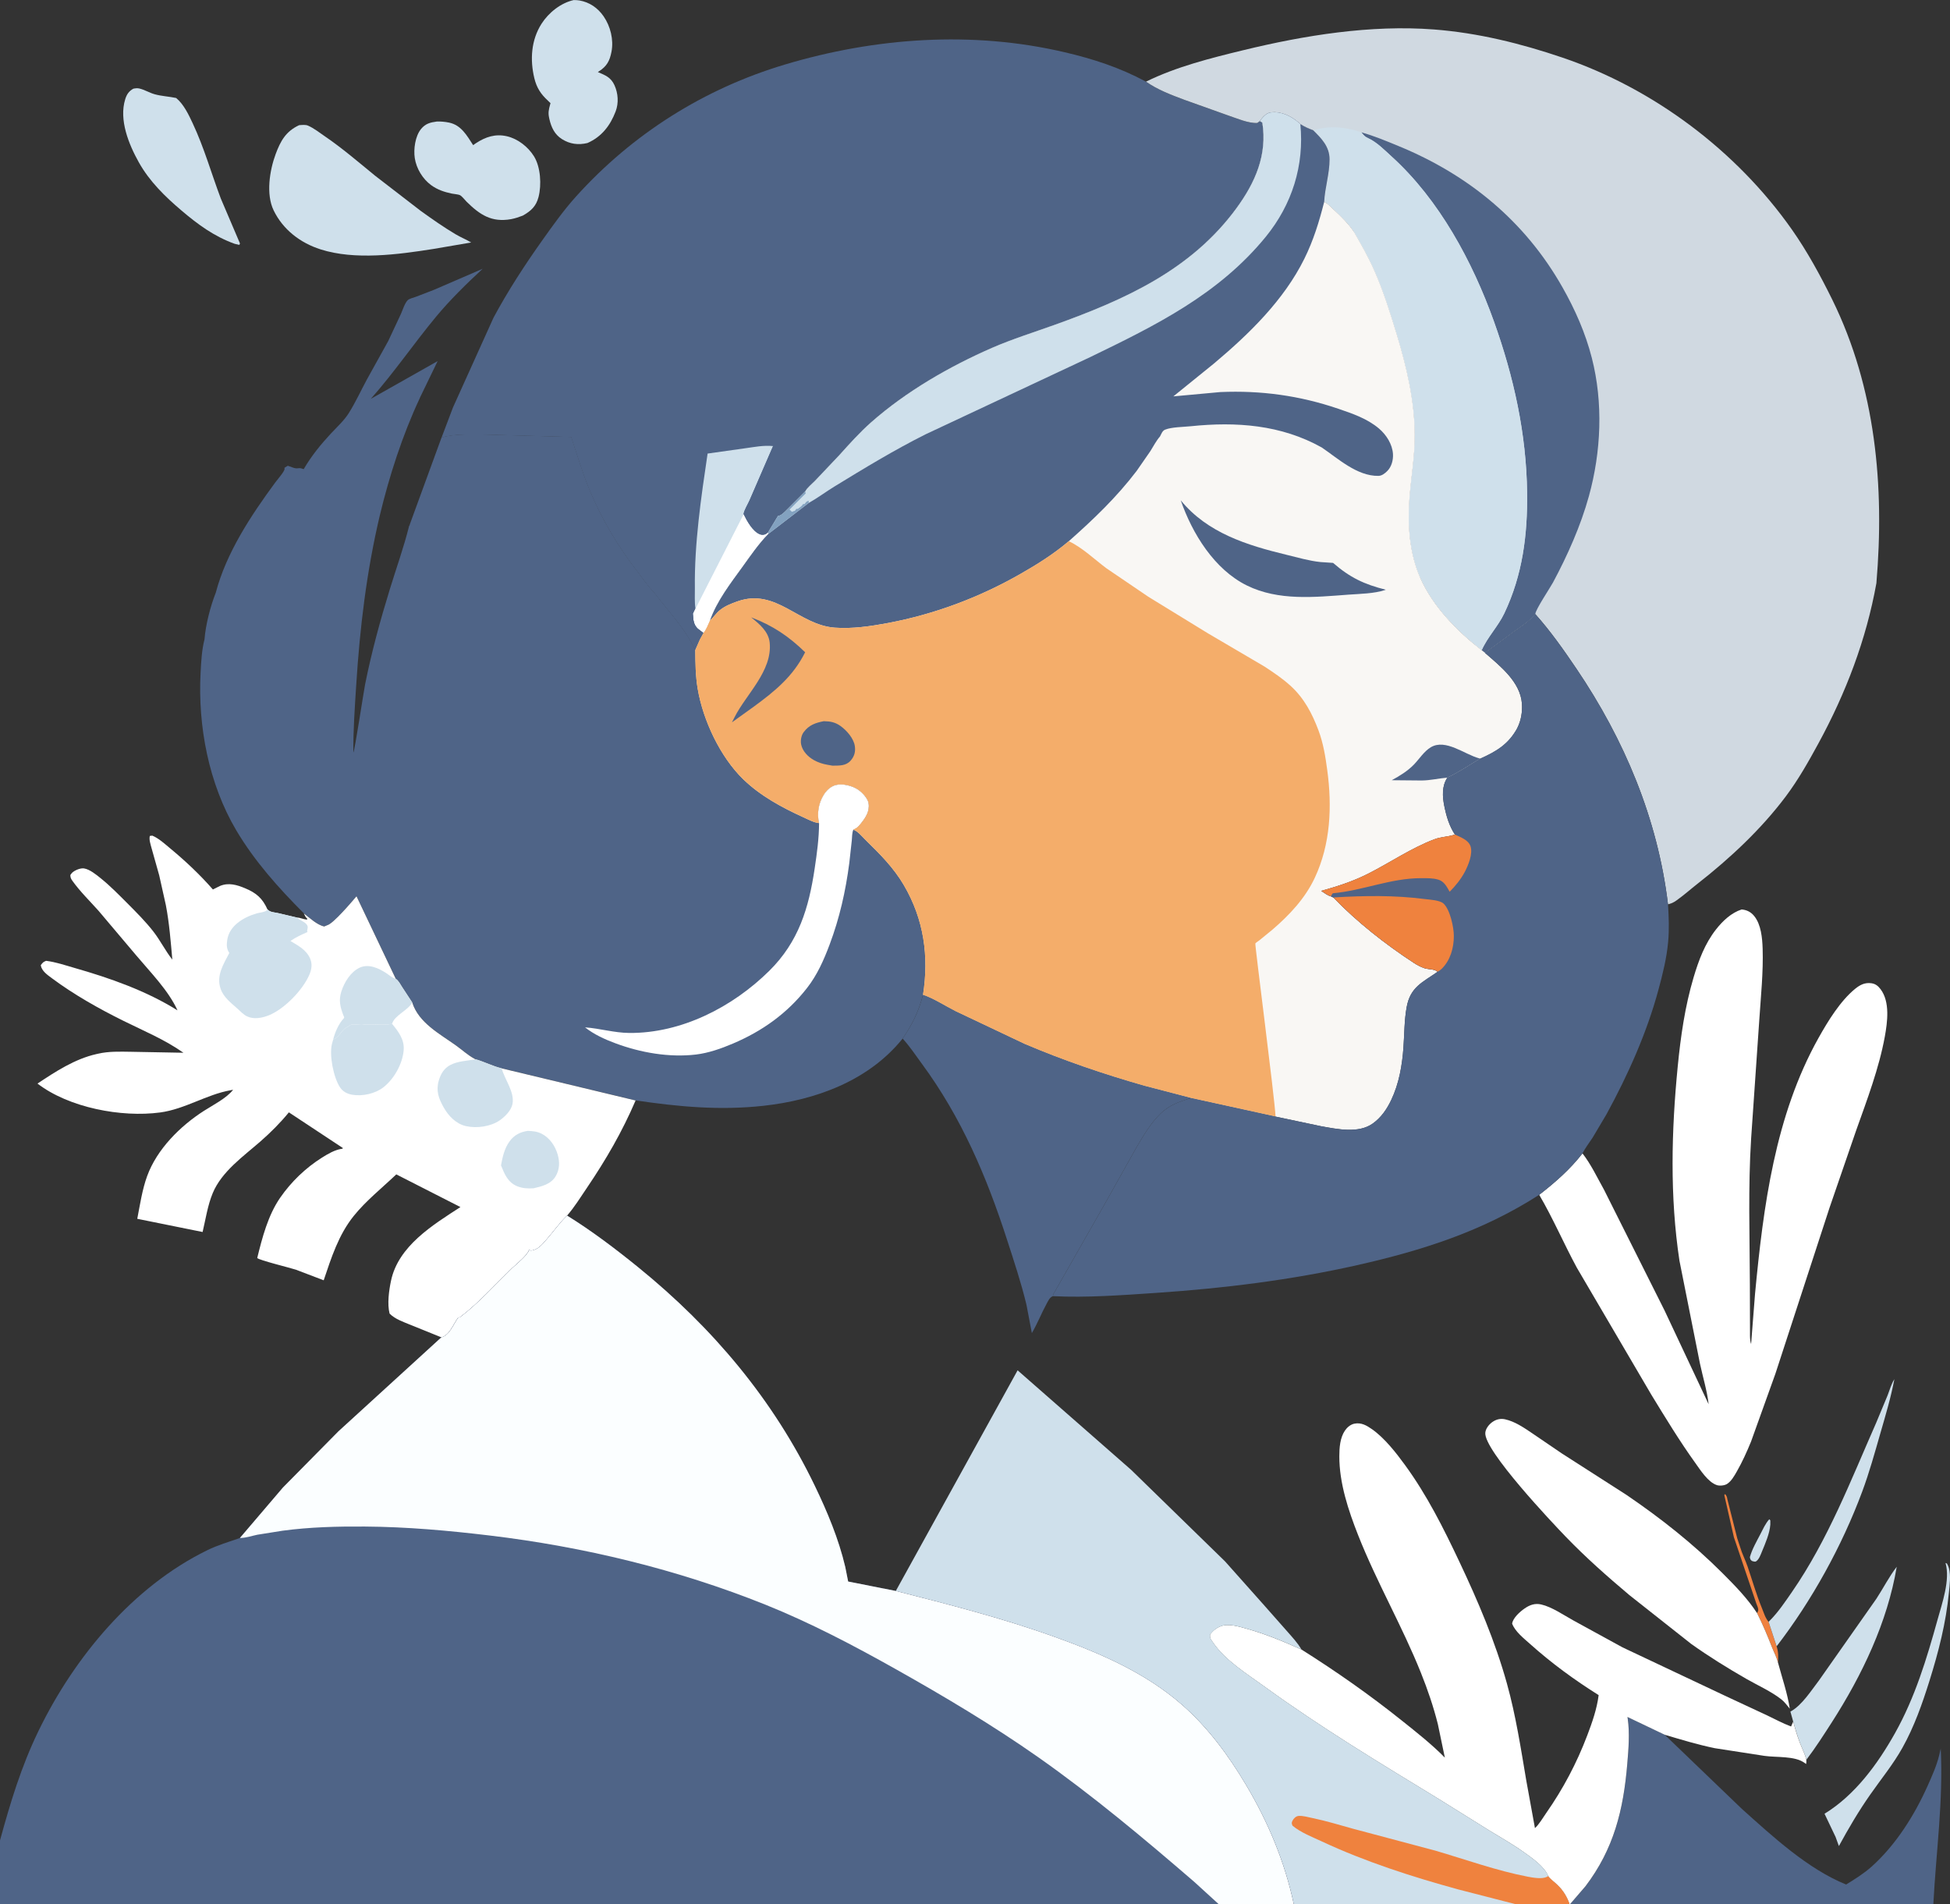 <?xml version="1.0" encoding="UTF-8"?>
<svg id="Layer_2" data-name="Layer 2" xmlns="http://www.w3.org/2000/svg" viewBox="0 0 502.29 490.48">
  <rect x="0" y="0" width="502.29" height="490.48" fill="#333333" stroke="none"/>
  <defs>
    <style>
      .cls-1 {
        fill: #4f6487;
      }

      .cls-2 {
        fill: #83a2c0;
      }

      .cls-3 {
        fill: #f9f7f4;
      }

      .cls-4 {
        fill: #ef823e;
      }

      .cls-5 {
        fill: #fff;
      }

      .cls-6 {
        fill: #f4ad6a;
      }

      .cls-7 {
        fill: #ef8140;
      }

      .cls-8 {
        fill: #fbfeff;
      }

      .cls-9 {
        fill: #d0d9e1;
      }

      .cls-10 {
        fill: #cfe0eb;
      }
    </style>
  </defs>
  <g id="Layer_1-2" data-name="Layer 1">
    <g id="Layer_1-2" data-name="Layer 1-2">
      <g id="Layer_1-2-2" data-name="Layer 1-2">
        <g>
          <path class="cls-10" d="M34.36,22.84c.51-.1,1-.16,1.51-.05,1.36.31,2.63,1.12,3.98,1.49,1.79.5,3.7.57,5.52.96,1.95,1.6,3.22,4.28,4.27,6.53,2.94,6.26,4.8,12.9,7.23,19.35l4.94,11.58-.15.38-1.22-.28c-5.27-1.9-9.47-4.98-13.7-8.58-4.23-3.59-8.24-7.51-10.97-12.39-2.59-4.62-5.18-10.95-3.51-16.29.4-1.27.95-2.06,2.11-2.71h0Z"/>
          <path class="cls-10" d="M112.46,31.3c1.02-.04,2.22.07,3.22.28,3.13.65,4.58,3.33,6.19,5.8l.73-.5c2.47-1.62,5-2.47,7.98-1.78,2.81.65,5.46,2.73,6.97,5.17,1.71,2.76,1.98,7.36,1.16,10.5-.63,2.4-1.95,3.57-4.03,4.76-1.01.39-1.97.72-3.04.92-5.01.9-8.05-1.14-11.43-4.47-.43-.42-1.2-1.43-1.7-1.69-.48-.25-1.55-.3-2.11-.42-1.96-.41-3.72-.99-5.36-2.19-2.18-1.6-3.79-4.27-4.2-6.95-.35-2.31.1-5.67,1.63-7.52,1.11-1.35,2.34-1.68,4.01-1.9h-.02Z"/>
          <path class="cls-10" d="M147.86.02c.48,0,.92.02,1.4.1,2.59.45,4.71,1.91,6.2,4.06,1.79,2.58,2.65,6.05,2.05,9.15-.45,2.35-1.19,3.71-3.18,5.01l-.34.22c1.94.83,3.36,1.35,4.29,3.39.95,2.1,1.12,4.59.3,6.75-1.4,3.67-3.62,6.54-7.26,8.14-2.34.56-4.53.29-6.59-1.02-1.86-1.18-2.71-2.99-3.2-5.07l-.09-.43c-.28-1.24-.09-2.11.24-3.31l.12-.44-.64-.62c-1.87-1.72-2.93-3.34-3.53-5.83-1.14-4.76-.82-9.82,1.87-14.02,1.85-2.87,4.99-5.38,8.35-6.1v.02h0Z"/>
          <path class="cls-10" d="M77.07,32.24c.7-.04,1.61-.17,2.27.12,1.48.64,2.98,1.82,4.31,2.73,4.57,3.12,8.7,6.69,12.98,10.18l11.78,9.08c2.88,2.07,5.86,4.16,8.9,5.97,1.32.79,2.75,1.35,4.06,2.14l-9.77,1.67c-9.07,1.43-20.17,2.94-29.04.1-5.19-1.66-9.66-5.06-12.07-10.03-2.02-4.16-1.04-10.31.51-14.5,1.27-3.42,2.65-5.89,6.08-7.47h0Z"/>
          <path class="cls-1" d="M116.7,104.91l10.42-23.08c3.71-6.91,8.04-13.56,12.58-19.95,2.73-3.84,5.53-7.78,8.69-11.28,14.55-16.13,32.98-27.75,53.77-33.97,23.28-6.97,48.3-8.75,72.09-3.17,7.39,1.73,14.23,3.96,20.95,7.58,3,2.11,6.49,3.41,9.9,4.69l11.29,4.03c2.2.73,5.18,2.05,7.48,1.92l.63-.47.63.39c1.32,8.35-1.83,15.45-6.66,22.06-11.63,15.92-28.77,23.56-46.78,30.03-5.35,1.92-10.87,3.63-16.08,5.9-11.02,4.79-22.22,11.24-31.23,19.21-2.98,2.63-5.57,5.53-8.22,8.48l-6.3,6.65c-.74.77-2,1.75-2.47,2.69l-4.77,4.77c-.62.6-1.39,1.45-2.25,1.57l-2.52,4.18.07.4c-2.53,2.58-4.55,5.56-6.66,8.48-3.11,4.3-6.63,8.82-8.39,13.86-.47,1.07-.94,2.28-1.67,3.2l-.94,1.7-1.19,2.72c-2.27-5.3-7.02-10.17-10.49-14.79-1.63-1.68-3.07-3.81-4.51-5.67-4.85-6.29-8.98-13.19-12.06-20.52-1.9-4.54-3.31-9.28-4.86-13.95l-22.11-.62c-3.7.02-7.71-.27-11.3.76l2.95-7.79h0Z"/>
          <path class="cls-1" d="M174.35,114.09c.7-11.76,2.06-23.85,7.07-34.66.68-1.48,1.52-3.5,2.78-4.56.49-.41.79-.37,1.43-.44.54.36.63.42.75,1.1.27,1.41.12,3.11.11,4.56-.02,12.18-2.71,24.66-4.24,36.74-1.68,11.29-3.43,23.25-3.28,34.67.02,1.7-.12,3.63.16,5.29l-.66,1.38c-1.01-3.15-1.3-6.98-1.76-10.26l-2.12-17.98c-.36-5.28-.32-10.55-.24-15.84Z"/>
          <path class="cls-10" d="M182.26,116.83l9.58-1.35c2.45-.33,4.82-.83,7.3-.58l-6.05,13.96c-.39.91-1.47,2.66-1.54,3.57.83,1.72,2.35,4.52,4.25,5.22.57.21,1.16.13,1.67-.22l.39-.32.07.4c-2.53,2.58-4.55,5.56-6.66,8.48-3.11,4.3-6.63,8.82-8.39,13.86-.47,1.07-.94,2.28-1.67,3.2l-1.45-1.11c-1.12-1.03-1.18-2.35-1.27-3.78l.66-1.38c-.28-1.66-.14-3.59-.16-5.29-.15-11.42,1.6-23.37,3.28-34.67h-.01Z"/>
          <path class="cls-5" d="M191.55,132.44c.83,1.72,2.35,4.52,4.25,5.22.57.21,1.16.13,1.67-.22l.39-.32.07.4c-2.53,2.58-4.55,5.56-6.66,8.48-3.11,4.3-6.63,8.82-8.39,13.86-.47,1.07-.94,2.28-1.67,3.2l-1.45-1.11c-1.12-1.03-1.18-2.35-1.27-3.78l.66-1.38,12.41-24.35h-.01Z"/>
          <path class="cls-1" d="M147.16,112.55c-1.68-6.79-2.94-13.29-3.05-20.31,6.48,4.53,9.62,12.55,12.25,19.67,6.16.07,12.15-.05,17.99,2.17-.08,5.29-.13,10.56.24,15.84l2.12,17.98c.46,3.28.76,7.1,1.76,10.26.09,1.43.15,2.75,1.27,3.78l1.45,1.11-.94,1.7-1.19,2.72c-2.27-5.3-7.02-10.17-10.49-14.79-1.63-1.68-3.07-3.81-4.51-5.67-4.85-6.29-8.98-13.19-12.06-20.52-1.9-4.54-3.31-9.28-4.86-13.95h.02Z"/>
          <path class="cls-1" d="M156.37,111.92c6.16.07,12.15-.05,17.99,2.17-.08,5.29-.13,10.56.24,15.84l2.12,17.98c.46,3.28.76,7.1,1.76,10.26.09,1.43.15,2.75,1.27,3.78l1.45,1.11-.94,1.7-8.65-14.08-15.25-38.76h0Z"/>
          <path class="cls-1" d="M199.14,114.9l6.23-13.4c8.72-17.13,20.1-31.62,35.07-43.77,3-2.43,6.11-4.69,9.35-6.79,1.13-.73,2.4-1.76,3.64-2.25-7.76,13.37-16.64,25.86-25.21,38.7l-12.72,20.15c-5.3,8.33-10.86,16.47-15.13,25.4l-2.52,4.18-.39.32c-.51.35-1.1.43-1.67.22-1.9-.7-3.42-3.5-4.25-5.22.07-.92,1.15-2.66,1.54-3.57l6.05-13.96h.01Z"/>
          <path class="cls-9" d="M295.2,21.03c7.8-3.84,16.63-6.06,25.05-8.1,15.79-3.84,32.84-6.59,49.11-5.34,11.36.87,22.44,3.62,33.2,7.28,23.43,7.98,44.72,23.97,58.97,44.21,3.97,5.64,7.39,11.92,10.44,18.11,11.19,22.75,13.48,48.12,11.36,73.03-2.62,14.57-7.86,28.27-14.92,41.25-2.55,4.68-5.17,9.33-8.37,13.61-6.34,8.47-14.4,16-22.71,22.5-1.85,1.45-3.65,3.06-5.57,4.41-.63.44-1.16.7-1.9.89l-.21.06c-2.64-22-11.24-42.46-23.61-60.72-3.28-4.85-6.66-9.66-10.57-14.03-1.45,1.85-3.57,3.17-5.47,4.52l-7.46,5.49-.87-.71c-6.37-4.94-12.57-11.25-15.85-18.68-2.74-6.34-3.27-13.38-2.78-20.19.41-5.61,1.42-11.08,1.38-16.73-.06-8.73-2.12-17.47-4.64-25.79-1.69-5.58-3.47-11.25-5.84-16.58-1.49-3.35-3.31-6.55-5.13-9.73-1.51-2.25-3.25-3.95-5.24-5.78-.74-.69-1.56-1.61-2.49-2.01.2-3.69,1.4-7.28,1.39-10.98-.01-3.24-2.04-5.32-4.18-7.44-1.19-.46-2.28-.91-3.35-1.62l-.57-.51c-1.99-1.63-4.43-2.83-7.06-2.48-1.22.16-2.13,1.32-2.81,2.23l-.63.47c-2.3.14-5.28-1.19-7.48-1.92l-11.29-4.03c-3.41-1.28-6.9-2.58-9.9-4.69h0Z"/>
          <path class="cls-1" d="M350.67,34.09c3.33.93,6.39,2.22,9.57,3.53,18.01,7.4,32.58,19.34,42.23,36.39,3.26,5.75,5.92,11.77,7.56,18.19,2.96,11.54,2.41,24.15-.75,35.59-2.11,7.64-5.52,15.3-9.27,22.28-.71,1.32-4.52,7-4.54,8.11-1.45,1.85-3.57,3.17-5.47,4.52l-7.46,5.49-.87-.71c1.45-3.33,4.23-6.15,5.83-9.52,4.7-9.9,5.99-20.18,5.86-31.02-.18-15.2-3.44-29.86-8.55-44.15-5.52-15.41-14.07-31.32-26.32-42.44-1.8-1.64-3.82-3.72-6.06-4.74-.75-.34-1.07-.63-1.59-1.29l-.17-.22h0Z"/>
          <path class="cls-10" d="M338.3,33.58c4.03-1.33,8.41-.88,12.37.51l.17.22c.52.66.84.95,1.59,1.29,2.24,1.03,4.25,3.1,6.06,4.74,12.24,11.12,20.8,27.03,26.32,42.44,5.12,14.29,8.37,28.95,8.55,44.15.13,10.84-1.16,21.12-5.86,31.02-1.6,3.37-4.38,6.19-5.83,9.52-6.37-4.94-12.57-11.25-15.85-18.68-2.74-6.34-3.27-13.38-2.78-20.19.41-5.61,1.42-11.08,1.38-16.73-.06-8.73-2.12-17.47-4.64-25.79-1.69-5.58-3.47-11.25-5.84-16.58-1.49-3.35-3.31-6.55-5.13-9.73-1.51-2.25-3.25-3.95-5.24-5.78-.74-.69-1.56-1.61-2.49-2.01.2-3.69,1.4-7.28,1.39-10.98-.01-3.24-2.04-5.32-4.18-7.44v.02h0Z"/>
          <path class="cls-10" d="M348.82,59.79c1.71.59,3.21,2.05,4.62,3.17,7,5.53,12.46,11.79,16.37,19.84,5.11,10.52,7.25,22.18,6.07,33.84-.64,6.37-2.37,12.8-4.46,18.83l-3.1,8.23c-.56,1.5-1.26,4.07-2.5,5.11-2.74-6.34-3.27-13.38-2.78-20.19.41-5.61,1.42-11.08,1.38-16.73-.06-8.73-2.12-17.47-4.64-25.79-1.69-5.58-3.47-11.25-5.84-16.58-1.49-3.35-3.31-6.55-5.13-9.73,0,0,.01,0,.01,0Z"/>
          <path class="cls-1" d="M78.23,120.84c1.97-3.38,4.34-6.3,6.99-9.15,1.54-1.66,3.41-3.35,4.61-5.26,1.75-2.78,3.13-5.83,4.7-8.72l5.48-9.88,3.27-6.99c.44-1,.98-2.73,1.72-3.5.4-.41,1.56-.69,2.1-.88l4.67-1.8,12.56-5.43c-4.17,3.87-8.42,8.01-12.05,12.4-5.75,6.95-10.77,14.33-16.77,21.11l17.22-9.73-4.53,9.36-.1.25c-4.42,9.43-7.85,20.04-10.27,30.16-3.4,14.36-5.14,28.91-6.07,43.62-.37,5.81-.79,11.61-.74,17.43.34-.39,2.65-15.68,3.02-17.53,1.65-8.26,3.9-16.5,6.38-24.55,1.66-5.41,3.62-10.85,4.98-16.34.17-.09.05,0,.18-.4l8.16-22.33c3.58-1.03,7.59-.74,11.3-.76l22.11.62c1.55,4.67,2.96,9.41,4.86,13.95,3.07,7.33,7.2,14.23,12.06,20.52,1.44,1.86,2.88,4,4.51,5.67,3.47,4.62,8.22,9.49,10.49,14.79.04,3.34.06,6.65.62,9.95,1.38,8.13,5.81,17.55,11.74,23.31,4.38,4.24,9.9,7.24,15.41,9.75,1.17.53,2.83,1.44,4.11,1.53-.54-2.47-.16-5.02,1.16-7.19.74-1.23,1.82-2.28,3.25-2.63,1.74-.42,4.16.21,5.64,1.19,1.04.69,2.53,2.24,2.73,3.53.32,2.04-.74,3.66-1.97,5.19-.51.63-.87,1.09-1.61,1.44l-.36.19c1.08.28,2.35,1.84,3.16,2.64,3.71,3.64,7.21,7.12,9.86,11.65,5.15,8.8,6.48,18.28,4.92,28.26-1.06,4.22-2.78,7.68-5.24,11.26-8.76,10.86-22.41,15.83-35.91,17.3-11.19,1.22-21.79.24-32.85-1.4l-34.52-8.28c-2.25-.52-4.41-1.68-6.66-2.31l-.42-.21c-1.66-.91-3.13-2.26-4.67-3.37-4.21-3.02-9.58-5.81-11.26-11.05l-2.62-4c-.5-.75-.87-1.59-1.62-2.11l-10.12-21.27c-1.22,1.45-5.95,7.01-7.48,7.43l-.83.35c-1.87-.38-3.74-2.2-5.25-3.35-6.53-6.55-12.69-13.41-17.43-21.41-7.08-11.98-9.91-26.8-9.18-40.59.15-2.81.3-5.86,1.01-8.59.29-3.77,1.52-8.5,2.9-12.01,2.71-10.29,9.08-19.91,15.32-28.39.51-.69,2.47-2.93,2.4-3.52l-.03-.26.85-.53c.96.24,1.72.81,2.72.64.55-.09.87.06,1.39.23h0Z"/>
          <path class="cls-5" d="M210.96,212.02c-.54-2.47-.16-5.02,1.16-7.19.74-1.23,1.82-2.28,3.25-2.63,1.74-.42,4.16.21,5.64,1.19,1.04.69,2.53,2.24,2.73,3.53.32,2.04-.74,3.66-1.97,5.19-.51.63-.87,1.09-1.61,1.44l-.36.19c-.34.77-.31,1.9-.39,2.74l-.65,5.86c-.94,7.22-2.5,14.15-5.07,20.98-1.5,3.99-3.18,7.8-5.82,11.18-5.09,6.52-11.5,11.09-19.09,14.31-3.01,1.28-6.26,2.43-9.52,2.82-6.9.81-14.26-.48-20.74-2.9-2.79-1.04-5.47-2.25-7.82-4.1,3.84.27,7.45,1.4,11.37,1.44,13.47.12,26.68-6.7,36.09-16.01,7.58-7.5,10.18-16.16,11.7-26.43.57-3.83,1.11-7.72,1.12-11.6h-.02,0Z"/>
          <path class="cls-5" d="M113.68,344.47l-7.89-3.19c-1.86-.77-3.99-1.47-5.44-2.92-.64-2.48-.16-5.97.37-8.47,1.9-8.95,10.73-14.34,17.88-18.97l-16.52-8.42c-3.64,3.46-7.81,6.79-10.96,10.7-3.91,4.86-5.78,10.76-7.74,16.58l-7.16-2.73c-1.42-.47-9.49-2.45-9.96-3.01,1.28-5.25,2.79-11.02,5.9-15.52,2.85-4.12,6.54-7.67,10.78-10.34,1.51-.95,3.24-1.97,5.02-2.26l.26-.03.1-.18-13.91-9.19c-2.17,2.67-4.71,5.2-7.3,7.47-4.4,3.85-10,7.76-12.31,13.33-1.31,3.15-1.83,6.71-2.61,10.02l-16.83-3.4c.7-3.62,1.28-7.55,2.55-11.02,2.53-6.93,8.52-12.88,14.61-16.78,2.34-1.5,5.84-3.26,7.52-5.43l-.26.04-.42.08c-6.21,1.12-11.75,4.87-18.11,5.72-9.98,1.34-23.51-1.23-31.59-7.44,4.62-3.09,9.67-6.37,15.18-7.6l.4-.09c2.81-.65,5.65-.54,8.51-.5l13.5.25c-4.83-3.4-10.13-5.59-15.39-8.19-6.34-3.13-12.83-6.79-18.51-11.02-1.17-.87-2.63-1.86-2.85-3.35.51-.67.6-.81,1.37-1.12,2.47.3,4.93,1.14,7.32,1.83,9.11,2.6,18.48,5.89,26.53,10.93-2.32-5.12-7.03-9.87-10.64-14.17l-9.69-11.47c-2.24-2.51-4.78-4.98-6.74-7.73-.36-.5-.54-.87-.53-1.5.2-.28.4-.56.68-.77.69-.53,1.98-1.06,2.86-.92,1.47.24,3.14,1.61,4.29,2.54,2.46,1.98,4.67,4.25,6.9,6.48,2.31,2.32,4.68,4.69,6.69,7.28,1.77,2.29,3.06,4.92,4.85,7.19-.43-4.73-.77-9.37-1.67-14.05l-1.71-7.66-2.01-7.15c-.25-.95-.63-2.03-.41-3l.65-.08c1.68.71,3.24,2.16,4.64,3.32,3.92,3.25,7.61,6.72,10.96,10.55l1.83-.91c2.2-.92,4.34-.29,6.45.59,2.91,1.21,4.51,2.61,5.79,5.48.71.74,1.63.71,2.63.92l4.89,1.15c.98.02,1.7.48,2.69.52v-.25c-.42-.38-.52-.61-.75-1.11l-.1-.21c1.51,1.14,3.39,2.96,5.25,3.35l.83-.35c1.53-.42,6.26-5.98,7.48-7.43l10.12,21.27c.75.52,1.13,1.36,1.62,2.11l2.62,4c1.68,5.24,7.05,8.03,11.26,11.05,1.54,1.1,3.02,2.46,4.67,3.37l.42.21c2.25.63,4.41,1.79,6.66,2.31l34.52,8.28c-3.47,8.09-7.62,15.23-12.55,22.52-1.65,2.43-3.19,4.94-5.12,7.16l-.18.18c-1.82,1.8-3.34,3.98-5.04,5.9-1.16,1.32-2.22,2.73-4.08,2.94l-.48-.18c-.52,1.53-3.33,3.66-4.52,4.83-4.25,4.13-8.57,8.96-13.3,12.52l-.43.08-.16.21c-1.19,1.67-2.08,4.34-4.2,4.88l.02-.03h0Z"/>
          <path class="cls-10" d="M135.95,291.29c1.26.05,2.41.15,3.55.73,2.1,1.05,3.53,3.19,4.16,5.4.55,1.92.5,3.85-.55,5.59-1.23,2.04-3.52,2.56-5.66,3.07-1.51.08-2.79.05-4.23-.53-2.42-.99-3.26-3.13-4.17-5.37.41-2.19.87-4.35,2.21-6.19,1.2-1.64,2.72-2.41,4.69-2.7h0Z"/>
          <path class="cls-10" d="M85.82,267.76c.44-1.81,1.42-4.08,2.71-5.43.28-.29,0-.55-.13-.92-.79-2.12-1.19-3.81-.47-6.03.75-2.35,2.38-5.04,4.7-6.12s4.91.12,6.89,1.42c.67.44,1.38,1.1,2.14,1.34l.3.09c.75.52,1.13,1.36,1.62,2.11l2.62,4c-1.11,2.06-4.64,3.33-5.2,5.51-2.64.5-5.22-.11-7.83.27-.63,0-2.28-.22-2.79-.02-.34.14-.6.45-.97.59-1.59.76-1.86,2.54-3.59,3.19Z"/>
          <path class="cls-10" d="M122.55,272.85c2.25.63,4.41,1.79,6.66,2.31.78,2.92,3.41,6.13,2.79,9.24-.32,1.64-1.96,3.27-3.28,4.18-2.32,1.61-5.91,2.11-8.68,1.49-2.54-.57-4.46-2.56-5.71-4.74-1.33-2.33-2.07-4.34-1.31-6.99.5-1.73,1.37-3.19,3.02-4.04,1.92-.99,4.38-1.07,6.5-1.45h.01Z"/>
          <path class="cls-10" d="M93.17,264c2.61-.37,5.18.23,7.83-.27,1.64,2,3.2,4.03,2.98,6.78-.28,3.5-2.47,7.43-5.25,9.58-2.1,1.62-5.37,2.35-7.98,1.9-1.29-.22-2.42-.79-3.16-1.9-1.7-2.57-2.81-8.28-2.08-11.21l.31-1.12c1.73-.65,2-2.43,3.59-3.19.37-.13.62-.45.97-.59.51-.2,2.16.02,2.79.02Z"/>
          <path class="cls-10" d="M68.91,234.25c.71.74,1.63.71,2.63.92l4.89,1.15.18.15c.85.7,2.59,1.18,2.66,2.37l-.16,1,.11.23c-1.61.72-2.95,1.29-4.4,2.31,2.01,1.23,4.08,2.25,5.07,4.55.6,1.4.38,2.8-.21,4.16-1.7,3.93-6.42,8.82-10.44,10.44-1.72.69-3.87,1.1-5.6.27-.91-.44-1.65-1.23-2.39-1.91-1.71-1.55-3.66-2.96-4.43-5.21-1.17-3.39.75-6.33,2.25-9.21-.72-1.07-.72-2.01-.55-3.27.5-3.78,4.27-5.96,7.62-6.93.76-.22,2.02-.28,2.61-.79l.18-.22h-.02Z"/>
          <path class="cls-3" d="M324.51,31.2c.68-.91,1.59-2.07,2.81-2.23,2.63-.35,5.07.86,7.06,2.48l.57.51c1.07.72,2.16,1.16,3.35,1.62,2.14,2.12,4.17,4.2,4.18,7.44.01,3.7-1.19,7.29-1.39,10.98.93.4,1.74,1.33,2.49,2.01,1.98,1.83,3.72,3.53,5.24,5.78,1.82,3.18,3.64,6.38,5.13,9.73,2.37,5.33,4.15,11,5.84,16.58,2.52,8.31,4.58,17.05,4.64,25.79.04,5.65-.98,11.13-1.38,16.73-.49,6.81.03,13.86,2.78,20.19,3.29,7.43,9.49,13.74,15.85,18.68l.87.71c3.9,3.41,9.06,7.42,9.48,13.03.16,2.08-.22,4.37-1.16,6.24-2.25,4.18-5.35,6.06-9.59,7.94-2.71,1.66-5.59,3.59-8.46,4.91-1.45,2.17-1.28,4.85-.78,7.33.52,2.6,1.26,5.09,2.73,7.33l-.37.12c-1.65.49-3.26.47-4.94,1.11-5.84,2.21-11.26,5.91-16.82,8.75-3.94,2.01-8.05,3.35-12.3,4.53.76.49,1.61,1.17,2.48,1.4l.65.31c6.06,6.28,13.35,12.01,20.65,16.78.87.57,1.81,1.09,2.8,1.42,1.02.34,2.74.19,3.38.93-3.91,2.72-7.04,3.93-7.97,9.14-.61,3.41-.57,6.92-.82,10.37-.33,4.61-1.14,9.29-3.14,13.49-1.13,2.38-2.58,4.51-4.75,6.07-3.67,2.63-9.15,1.45-13.3.71l-11.75-2.48-21.75-4.77-12.15-3.17c-10.43-2.98-20.81-6.51-30.79-10.77l-17.81-8.44c-2.64-1.33-5.55-3.26-8.32-4.19,1.56-9.98.23-19.46-4.92-28.26-2.65-4.53-6.15-8.01-9.86-11.65-.82-.8-2.08-2.36-3.16-2.64l.36-.19c.74-.35,1.1-.81,1.61-1.44,1.23-1.52,2.29-3.14,1.97-5.19-.2-1.29-1.69-2.84-2.73-3.53-1.48-.98-3.9-1.61-5.64-1.19-1.43.35-2.51,1.4-3.25,2.63-1.32,2.17-1.7,4.73-1.16,7.19-1.28-.09-2.94-1-4.11-1.53-5.51-2.51-11.04-5.51-15.41-9.75-5.94-5.76-10.36-15.18-11.74-23.31-.56-3.3-.59-6.62-.62-9.95l1.19-2.72.94-1.7c.73-.92,1.2-2.13,1.67-3.2,1.77-5.04,5.28-9.56,8.39-13.86,2.11-2.92,4.13-5.9,6.66-8.48l-.07-.4,2.52-4.18c.86-.12,1.63-.96,2.25-1.57l4.77-4.77c.47-.94,1.73-1.93,2.47-2.69l6.3-6.65c2.65-2.94,5.24-5.85,8.22-8.48,9.02-7.96,20.22-14.42,31.23-19.21,5.21-2.26,10.73-3.98,16.08-5.9,18.01-6.47,35.14-14.11,46.78-30.03,4.83-6.61,7.98-13.71,6.66-22.06l-.63-.39h0Z"/>
          <path class="cls-1" d="M304.14,128.87c6.85,8.4,17.06,11.57,27.23,14.03,2.86.69,5.83,1.57,8.75,1.87l3.26.22c4.35,3.78,8.01,5.52,13.57,6.91l-.19.08c-2.79.93-6.45.98-9.39,1.19-8.74.65-18.03,1.65-26.17-2.35-8.4-4.13-14.09-13.37-17.06-21.95Z"/>
          <path class="cls-3" d="M366.19,201.04l-.08.14c-2.72.25-6.44.41-9.11-.08-1.78-.33-3.33-1.47-4.29-3-1.5-2.38-2.09-5.66-1.34-8.39.77-2.8,2.99-5.21,5.46-6.64,3-1.73,6.39-2.24,9.79-2.46,5.51-.37,11.31.1,16.33,2.57,2.56,1.25,4.89,3.55,7.64,4.22l.26.06c-2.25,4.18-5.35,6.06-9.59,7.94-2.71,1.66-5.59,3.59-8.46,4.91-2.22.17-4.37.72-6.62.73h0Z"/>
          <path class="cls-1" d="M366.19,201.04l-7.7-.07c2.03-1.1,4.11-2.37,5.72-4.04,1.38-1.43,2.63-3.44,4.36-4.46,3.81-2.24,8.64,1.83,12.43,2.86l.27.07c-2.71,1.66-5.59,3.59-8.46,4.91-2.22.17-4.37.72-6.62.73h0Z"/>
          <path class="cls-1" d="M324.51,31.2c.68-.91,1.59-2.07,2.81-2.23,2.63-.35,5.07.86,7.06,2.48l.57.51c1.07.72,2.16,1.16,3.35,1.62,2.14,2.12,4.17,4.2,4.18,7.44.01,3.7-1.19,7.29-1.39,10.98-1.28,5.07-2.77,9.92-5.1,14.63-5.28,10.68-14.23,19.39-23.25,26.97l-10.5,8.5,12.08-1.11c10.48-.46,20.46.91,30.38,4.29,3.68,1.25,7.5,2.55,10.51,5.11,1.89,1.61,3.45,4.04,3.6,6.57.09,1.52-.36,3.27-1.47,4.37-.6.61-1.4,1.24-2.3,1.25-5.49.07-10.36-4.46-14.58-7.32-10.49-5.86-22.01-6.68-33.73-5.47-1.91.2-4.91.2-6.61.88-.73.29-.97,1.1-1.32,1.75-.97,1.11-1.69,2.52-2.48,3.78l-3.52,5.08c-5.2,6.83-11.1,12.46-17.5,18.13-3.88,3.31-8.09,5.95-12.5,8.46-10.6,6.05-22.04,10.34-34.05,12.61-4.47.84-9.2,1.53-13.75,1.2-9.29-.68-15.07-10.3-25.04-6.77-1.56.55-3.18,1.18-4.49,2.23-1.02.82-1.66,1.86-2.59,2.72,1.77-5.04,5.28-9.56,8.39-13.86,2.11-2.92,4.13-5.9,6.66-8.48l-.07-.4,2.52-4.18c.86-.12,1.63-.96,2.25-1.57l4.77-4.77c.47-.94,1.73-1.93,2.47-2.69l6.3-6.65c2.65-2.94,5.24-5.85,8.22-8.48,9.02-7.96,20.22-14.42,31.23-19.21,5.21-2.26,10.73-3.98,16.08-5.9,18.01-6.47,35.14-14.11,46.78-30.03,4.83-6.61,7.98-13.71,6.66-22.06l-.63-.39h0Z"/>
          <path class="cls-10" d="M324.51,31.2c.68-.91,1.59-2.07,2.81-2.23,2.63-.35,5.07.86,7.06,2.48l.57.51c1.05,10.62-2.13,20.71-8.88,29-12.11,14.85-28.35,22.84-45.22,31.01l-42.41,19.89c-8.03,4.02-15.84,8.76-23.49,13.45-2.24,1.37-4.35,2.96-6.64,4.25l-10.37,7.95-.07-.4,2.52-4.18c.86-.12,1.63-.96,2.25-1.57l4.77-4.77c.47-.94,1.73-1.93,2.47-2.69l6.3-6.65c2.65-2.94,5.24-5.85,8.22-8.48,9.02-7.96,20.22-14.42,31.23-19.21,5.21-2.26,10.73-3.98,16.08-5.9,18.01-6.47,35.14-14.11,46.78-30.03,4.83-6.61,7.98-13.71,6.66-22.06l-.63-.39v.02h0Z"/>
          <path class="cls-2" d="M207.4,126.6l.14.49-4.17,4.17.63.58.31-.13.44-.13.38-.5h.37c.5-.37,1.05-.71,1.37-1.25h.38c.41-.49.42-.71,1.07-.84l-.02.56-10.37,7.95-.07-.4,2.52-4.18c.86-.12,1.63-.96,2.25-1.57l4.77-4.77v.02h0Z"/>
          <path class="cls-6" d="M182.87,159.85c.93-.86,1.58-1.9,2.59-2.72,1.3-1.05,2.93-1.67,4.49-2.23,9.97-3.54,15.75,6.08,25.04,6.77,4.55.34,9.28-.35,13.75-1.2,12.01-2.27,23.45-6.56,34.05-12.61,4.41-2.52,8.62-5.16,12.5-8.46,3.47,1.6,6.67,4.73,9.75,7.01l10.72,7.28,15.43,9.47,14.54,8.54c2.3,1.51,4.61,3.06,6.65,4.91,3.53,3.19,5.6,7.15,7.25,11.54,1.23,3.28,1.79,6.77,2.25,10.22,1.27,9.35.86,19.08-3.22,27.76-2.48,5.28-6.52,9.57-10.91,13.34l-3.33,2.72c-.18.14-.97.66-1.06.82-.17.32,4.99,39.81,5.2,44.6l-21.75-4.77-12.15-3.17c-10.43-2.98-20.81-6.51-30.79-10.77l-17.81-8.44c-2.64-1.33-5.55-3.26-8.32-4.19,1.56-9.98.23-19.46-4.92-28.26-2.65-4.53-6.15-8.01-9.86-11.65-.82-.8-2.08-2.36-3.16-2.64l.36-.19c.74-.35,1.1-.81,1.61-1.44,1.23-1.52,2.29-3.14,1.97-5.19-.2-1.29-1.69-2.84-2.73-3.53-1.48-.98-3.9-1.61-5.64-1.19-1.43.35-2.51,1.4-3.25,2.63-1.32,2.17-1.7,4.73-1.16,7.19-1.28-.09-2.94-1-4.11-1.53-5.51-2.51-11.04-5.51-15.41-9.75-5.94-5.76-10.36-15.18-11.74-23.31-.56-3.3-.59-6.62-.62-9.95l1.19-2.72.94-1.7c.73-.92,1.2-2.13,1.67-3.2h0Z"/>
          <path class="cls-1" d="M212.24,185.77c1.64.02,2.9.26,4.26,1.23,1.59,1.14,3.4,3.19,3.69,5.17.21,1.44-.1,2.63-1.07,3.74-1.24,1.42-2.98,1.28-4.69,1.31l-1.31-.23c-1.22-.21-2.42-.6-3.51-1.22-1.5-.85-2.9-2.28-3.25-4.02-.2-1.01.03-2.34.66-3.17,1.38-1.85,3.06-2.4,5.21-2.82h0Z"/>
          <path class="cls-1" d="M193.52,159.03c5.52,2.1,9.64,4.86,13.87,8.98-3.08,6.19-7.77,10.02-13.24,14.02l-5.61,4.03.68-1.34c3.01-5.94,9.77-11.9,9.04-19.2-.29-2.86-2.67-4.81-4.75-6.48h.01Z"/>
          <path class="cls-10" d="M455.75,391.34l.26.28v1.09c-.17,2.31-1.31,4.89-2.18,7-.32.78-.73,1.94-1.44,2.43-.36.25-.72.03-1.12-.06-.44-.38-.42-.42-.53-1,.58-2.05,1.72-4.02,2.7-5.9.68-1.3,1.31-2.76,2.3-3.85h0Z"/>
          <path class="cls-7" d="M452.6,415.5c.35-.67.39-.77.16-1.54l-.34-.87-5.8-17.13-2.33-10.25-.14-.62.22-.25c.41.51.48.74.58,1.37l2.54,10.04.73,2.21c.51,1.76,1.36,3.36,1.94,5.07,1.2,3.51,2.22,7.13,3.63,10.56.52,1.26.87,2.59,1.76,3.66l2.07,6.3c.49,1.47.44,2.7.37,4.23-.32-1.39-.99-2.59-1.51-3.9-1.21-3.07-2.4-5.92-3.87-8.87h-.01Z"/>
          <path class="cls-10" d="M501.13,402.59l.37.14c.22.38.39.78.51,1.2.51,1.92.2,4.32,0,6.28-.76,7.85-2.66,15.24-5.01,22.75-1.86,5.93-3.92,11.78-6.96,17.23-2.4,4.29-5.48,8.03-8.28,12.04-2.99,4.26-5.6,8.71-8.09,13.28l-.85-2.34-2.85-5.98c7.87-4.82,13.72-12.85,18.17-20.79,5.13-9.16,8.16-19.15,10.95-29.22,1.18-4.28,3.29-10.18,2.05-14.58h-.01Z"/>
          <path class="cls-10" d="M455.55,417.75l.31-.3c2.18-2.18,3.99-4.89,5.74-7.42,9.27-13.43,15.14-28.71,21.68-43.56l2.93-7.04c.53-1.37.96-2.94,1.75-4.18-.89,4.71-2.27,9.31-3.6,13.91-1.46,5.07-2.85,10.13-4.7,15.09-5.19,13.95-12.94,28.01-22.03,39.81l-2.07-6.3h0Z"/>
          <path class="cls-10" d="M461.91,443.49l-.73-2.62.21-.11c2.82-1.61,5.2-5.37,7.15-7.91l14.8-21.06c1.77-2.71,3.26-5.66,5.23-8.22-2.39,14.27-8.91,27.87-16.66,39.97-2.12,3.3-4.23,6.61-6.61,9.73-.38-1.55-1.12-2.92-1.68-4.4-.66-1.75-1.19-3.58-1.71-5.37h0Z"/>
          <path class="cls-5" d="M457.99,428.28c1.05,3.91,2.42,7.85,3.03,11.85-.68-.83-1.33-1.74-2.18-2.41-2.63-2.06-6.03-3.57-8.95-5.24-4.9-2.81-9.67-5.77-14.27-9.04l-15.94-12.59c-5.67-4.78-11.16-9.62-16.32-14.97-3.54-3.67-21.15-22.28-20.77-26.82.09-1.06.9-2.09,1.72-2.7,1-.74,2.13-1.04,3.34-.78,2.53.55,4.82,2.12,6.94,3.55l7.7,5.24,16.62,10.66c8.87,6.03,17.23,12.63,24.81,20.22,3.24,3.24,6.35,6.42,8.88,10.27,1.48,2.96,2.66,5.8,3.87,8.87.52,1.32,1.19,2.52,1.51,3.9h0Z"/>
          <path class="cls-1" d="M404.44,490.47l3.96-4.6c7.3-9.6,9.78-19.64,10.77-31.5.32-3.82.67-7.91.11-11.73l-.06-.38,9.57,4.57,19.89,19.11c7.95,7.12,16.89,15.42,26.84,19.48,2.26-1.38,4.55-2.81,6.53-4.57,6.3-5.63,11.11-13.3,14.53-20.97,1.12-2.52,2.26-5.05,2.92-7.74l.4-1.73c.69,13.38-1.21,26.7-1.9,40.05h-93.56Z"/>
          <path class="cls-1" d="M237.74,256.27c2.77.93,5.68,2.86,8.32,4.19l17.81,8.44c9.98,4.26,20.36,7.79,30.79,10.77l12.15,3.17c-2.94.88-5.64,1.81-7.89,4.01-2.54,2.49-4.34,5.6-6.15,8.64l-8.52,15.19-12.85,22.55c-.16.3-.11.23-.19.64-.82.31-1.15,1.1-1.55,1.82-1.38,2.52-2.42,5.21-3.87,7.69l-1.39-7.3c-1.37-5.69-3.21-11.21-5.01-16.77-5.26-16.28-11.75-31.49-21.97-45.36-1.57-2.13-3.12-4.49-4.92-6.43,2.45-3.57,4.18-7.04,5.24-11.26h0Z"/>
          <path class="cls-5" d="M335.23,424.88c8.95,5.64,17.54,11.66,25.8,18.26,3.83,3.06,7.7,6.09,11.14,9.59l-1.8-8.62c-1.13-4.51-2.64-8.93-4.37-13.24-4.83-12.06-11.4-23.35-16.17-35.45-2.51-6.36-4.85-13.38-4.84-20.29,0-2.19.17-4.74,1.43-6.62.56-.83,1.45-1.6,2.46-1.8,1.75-.35,3.13.45,4.53,1.43,3.28,2.31,6.19,6.06,8.54,9.28,5.63,7.73,9.88,16.21,13.95,24.83,4.79,10.12,9.27,20.63,12.27,31.43,2.28,8.19,3.56,16.6,4.98,24.97l2.23,12.24c1.11-1.01,2.06-2.69,2.93-3.93,4.35-6.22,7.86-12.88,10.55-19.97,1.28-3.38,2.47-6.76,2.93-10.36-6.26-3.93-12.16-8.24-17.66-13.17-1.62-1.45-3.86-3.19-4.63-5.25.23-1.48,2.02-3.07,3.22-3.9,1.33-.92,2.66-1.4,4.27-1.03,2.75.63,5.76,2.72,8.24,4.09l12.71,6.96,26.81,12.66,10.43,4.86c2.05.97,4.05,2.07,6.18,2.86l.53-1.23c.51,1.8,1.04,3.62,1.71,5.37.56,1.48,1.3,2.85,1.68,4.4.02.4.02.72-.04,1.12l-.43-.29c-2.5-1.84-7.21-1.35-10.32-1.8l-12.79-1.98c-4.4-.91-8.62-2.19-12.92-3.47l-9.57-4.57.06.38c.56,3.82.21,7.91-.11,11.73-.99,11.85-3.47,21.9-10.77,31.5l-3.96,4.6h-.15c-.61-1.85-1.69-3.59-3.11-4.94-.82-.78-1.7-1.36-2.39-2.28-.91-2.44-4.25-4.73-6.3-6.19-2.87-2.05-5.99-3.79-8.99-5.64l-12.77-7.96c-15.28-9.32-30.47-18.48-44.97-29-4.53-3.29-10.15-6.74-13.32-11.41-.51-.75-.9-1.16-.72-2.09.77-.97,1.66-1.69,2.84-2.11,1.98-.71,4.71.15,6.67.7,4.95,1.4,9.3,3.23,13.98,5.32h.03Z"/>
          <path class="cls-5" d="M407.62,297.09c2.19,2.8,3.82,6.27,5.56,9.38l15.58,31.08,11.36,24.16c-.41-3.52-1.5-7.02-2.24-10.49l-5.28-26.49c-2.5-16.56-2.07-33.43-.44-50.05.76-7.75,1.86-15.43,4.08-22.91,1.32-4.43,2.91-8.72,5.8-12.39,1.71-2.17,3.91-4.26,6.58-5.12,1.34.12,2.39.65,3.24,1.7,1.78,2.2,2.08,5.67,2.17,8.4.19,6.04-.45,12.14-.85,18.16l-2.12,30.8c-.79,12.56-.36,25.05-.32,37.61l.03,11.1c.03,1.19-.12,3.08.29,4.17l1.01-12.92c2.13-22.49,5.15-45.94,16.38-65.97,2.4-4.29,5.58-9.49,9.42-12.62,1.27-1.03,2.52-1.66,4.19-1.42,1.05.15,1.73.71,2.36,1.55,2.45,3.26,1.76,8.44,1.08,12.19-1.49,8.17-4.59,16.31-7.37,24.13l-6.86,19.92-13.95,42.78-6.28,17.49c-1.08,2.65-2.28,5.29-3.7,7.77-.65,1.13-1.37,2.42-2.48,3.14-.66.42-1.89.54-2.62.3-2.27-.75-4.2-3.81-5.53-5.67-4.09-5.69-7.71-11.66-11.36-17.63l-19.19-32.72c-3.33-6.14-6.15-12.75-9.68-18.75,4.14-3.22,7.92-6.52,11.16-10.68h-.02,0Z"/>
          <path class="cls-10" d="M230.74,409.81l31.38-56.84,29.25,25.64,24.18,23.57,9.68,10.87,6.32,7.15c1.29,1.49,2.71,2.96,3.68,4.68-4.68-2.09-9.03-3.93-13.98-5.32-1.96-.55-4.69-1.41-6.67-.7-1.18.42-2.07,1.14-2.84,2.11-.18.93.21,1.34.72,2.09,3.17,4.66,8.79,8.12,13.32,11.41,14.5,10.52,29.7,19.68,44.97,29l12.77,7.96c3,1.85,6.12,3.6,8.99,5.64,2.05,1.46,5.39,3.75,6.3,6.19.69.92,1.57,1.5,2.39,2.28,1.41,1.35,2.5,3.09,3.11,4.94h-71.06c-2.31-10.91-6.61-21.15-12.31-30.73-4.52-7.6-9.79-14.77-16.48-20.62-9.5-8.31-21.12-13.29-32.87-17.51-13.41-4.81-27.07-8.29-40.85-11.81h0Z"/>
          <path class="cls-4" d="M390.34,490.47l-14.65-3.77c-11.95-3.27-23.99-7.14-35.23-12.39-2.5-1.17-5.4-2.27-7.53-4.05-.21-.59-.3-.68,0-1.28.28-.58.91-1.18,1.57-1.23,1.07-.09,2.57.34,3.63.56,3.53.73,7.02,1.81,10.5,2.77l21.09,5.61c7.81,2.29,15.82,5.18,23.8,6.71,1.32.25,3.61.66,4.85.08l.43-.23c.69.92,1.57,1.5,2.39,2.28,1.41,1.35,2.5,3.09,3.11,4.94h-13.96Z"/>
          <path class="cls-1" d="M395.47,158.18c3.91,4.37,7.28,9.18,10.57,14.03,12.37,18.26,20.97,38.72,23.61,60.72.21,3.23.33,6.43.04,9.66-.37,4.15-1.4,8.3-2.49,12.32-3.01,11.15-7.84,21.92-13.36,32.05l-3.6,6.07c-.86,1.32-1.91,2.66-2.62,4.06-3.24,4.16-7.02,7.47-11.16,10.68-14.62,9.4-30.11,14.33-46.92,18.12-17.01,3.83-34.27,5.95-51.65,7.13-8.77.59-17.9,1.28-26.68.85.08-.41.03-.34.19-.64l12.85-22.55,8.52-15.19c1.81-3.04,3.6-6.15,6.15-8.64,2.25-2.2,4.94-3.13,7.89-4.01l21.75,4.77,11.75,2.48c4.15.74,9.63,1.92,13.3-.71,2.17-1.56,3.62-3.69,4.75-6.07,2-4.2,2.81-8.88,3.14-13.49.25-3.45.21-6.96.82-10.37.93-5.21,4.07-6.42,7.97-9.14-.64-.75-2.36-.59-3.38-.93-.99-.33-1.93-.85-2.8-1.42-7.3-4.77-14.59-10.51-20.65-16.78l-.65-.31c-.88-.23-1.72-.91-2.48-1.4,4.25-1.17,8.36-2.51,12.3-4.53,5.56-2.85,10.98-6.54,16.82-8.75,1.68-.64,3.29-.62,4.94-1.11l.37-.12c-1.47-2.24-2.2-4.73-2.73-7.33-.5-2.47-.66-5.16.78-7.33,2.87-1.32,5.75-3.25,8.46-4.91,4.23-1.88,7.34-3.76,9.59-7.94.94-1.86,1.32-4.16,1.16-6.24-.42-5.61-5.58-9.61-9.48-13.03l7.46-5.49c1.9-1.35,4.02-2.67,5.47-4.52h0Z"/>
          <path class="cls-4" d="M374.75,214.96c1.43.67,3.43,1.36,4.02,2.98.69,1.92-.58,4.99-1.5,6.72-.98,1.83-2.4,3.58-3.86,5.04-.74-1.29-1.39-2.66-2.93-3.12-1.42-.42-2.98-.38-4.44-.38-7.87,0-15.01,3.21-22.74,3.89-.19.26-.35.48-.48.77-.88-.23-1.72-.91-2.48-1.4,4.25-1.17,8.36-2.51,12.3-4.53,5.56-2.85,10.98-6.54,16.82-8.75,1.68-.64,3.29-.62,4.94-1.11l.37-.12h-.02Z"/>
          <path class="cls-4" d="M343.46,231.17c7.93-.48,15.75-.6,23.64.42,1.26.16,3.77.27,4.73,1.15,1.68,1.54,2.66,6.13,2.66,8.35,0,3.08-.9,6.3-3.16,8.49-.33.32-.64.52-1.04.73-.64-.75-2.36-.59-3.38-.93-.99-.33-1.93-.85-2.8-1.42-7.3-4.77-14.59-10.51-20.65-16.78h0Z"/>
          <path class="cls-1" d="M136.29,321.95l.48.18c1.86-.21,2.92-1.62,4.08-2.94,1.69-1.93,3.22-4.11,5.04-5.9l.18-.18c6.47,4.02,12.56,8.64,18.47,13.44,19.07,15.5,34.64,33.95,45.34,56.17,3.23,6.71,6.14,13.65,7.85,20.92l.74,3.73,12.27,2.43c13.78,3.52,27.44,7,40.85,11.81,11.75,4.21,23.37,9.2,32.87,17.51,6.68,5.85,11.96,13.02,16.48,20.62,5.7,9.58,9.99,19.82,12.31,30.73H0v-16.41c2.68-9.79,5.46-19.02,9.91-28.19,9.18-18.93,24.27-37.17,43.46-46.55,2.73-1.34,5.55-2.16,8.41-3.15l11.09-13,14.29-14.47,26.52-24.22c2.12-.54,3.01-3.21,4.2-4.88l.16-.21.43-.08c4.72-3.56,9.05-8.39,13.3-12.52,1.2-1.16,4-3.3,4.52-4.83h0Z"/>
          <path class="cls-8" d="M136.29,321.95l.48.18c1.86-.21,2.92-1.62,4.08-2.94,1.69-1.93,3.22-4.11,5.04-5.9l.18-.18c6.47,4.02,12.56,8.64,18.47,13.44,19.07,15.5,34.64,33.95,45.34,56.17,3.23,6.71,6.14,13.65,7.85,20.92l.74,3.73,12.27,2.43c13.78,3.52,27.44,7,40.85,11.81,11.75,4.21,23.37,9.2,32.87,17.51,6.68,5.85,11.96,13.02,16.48,20.62,5.7,9.58,9.99,19.82,12.31,30.73h-19.34l-6.28-5.73c-12.95-11.17-26.25-22.31-40.25-32.15-11.67-8.19-24.16-15.63-36.58-22.61-10.85-6.1-22.12-12.02-33.68-16.66-22.67-9.09-46.77-14.9-70.98-17.8-10.68-1.28-21.41-2.24-32.18-2.31-7.04-.05-14.16.13-21.15,1.07l-6.53,1.04c-1.32.27-2.73.75-4.08.82l-.41.02,11.09-13,14.29-14.47,26.52-24.22c2.12-.54,3.01-3.21,4.2-4.88l.16-.21.43-.08c4.72-3.56,9.05-8.39,13.3-12.52,1.2-1.16,4-3.3,4.52-4.83h0Z"/>
        </g>
      </g>
    </g>
  </g>
</svg>